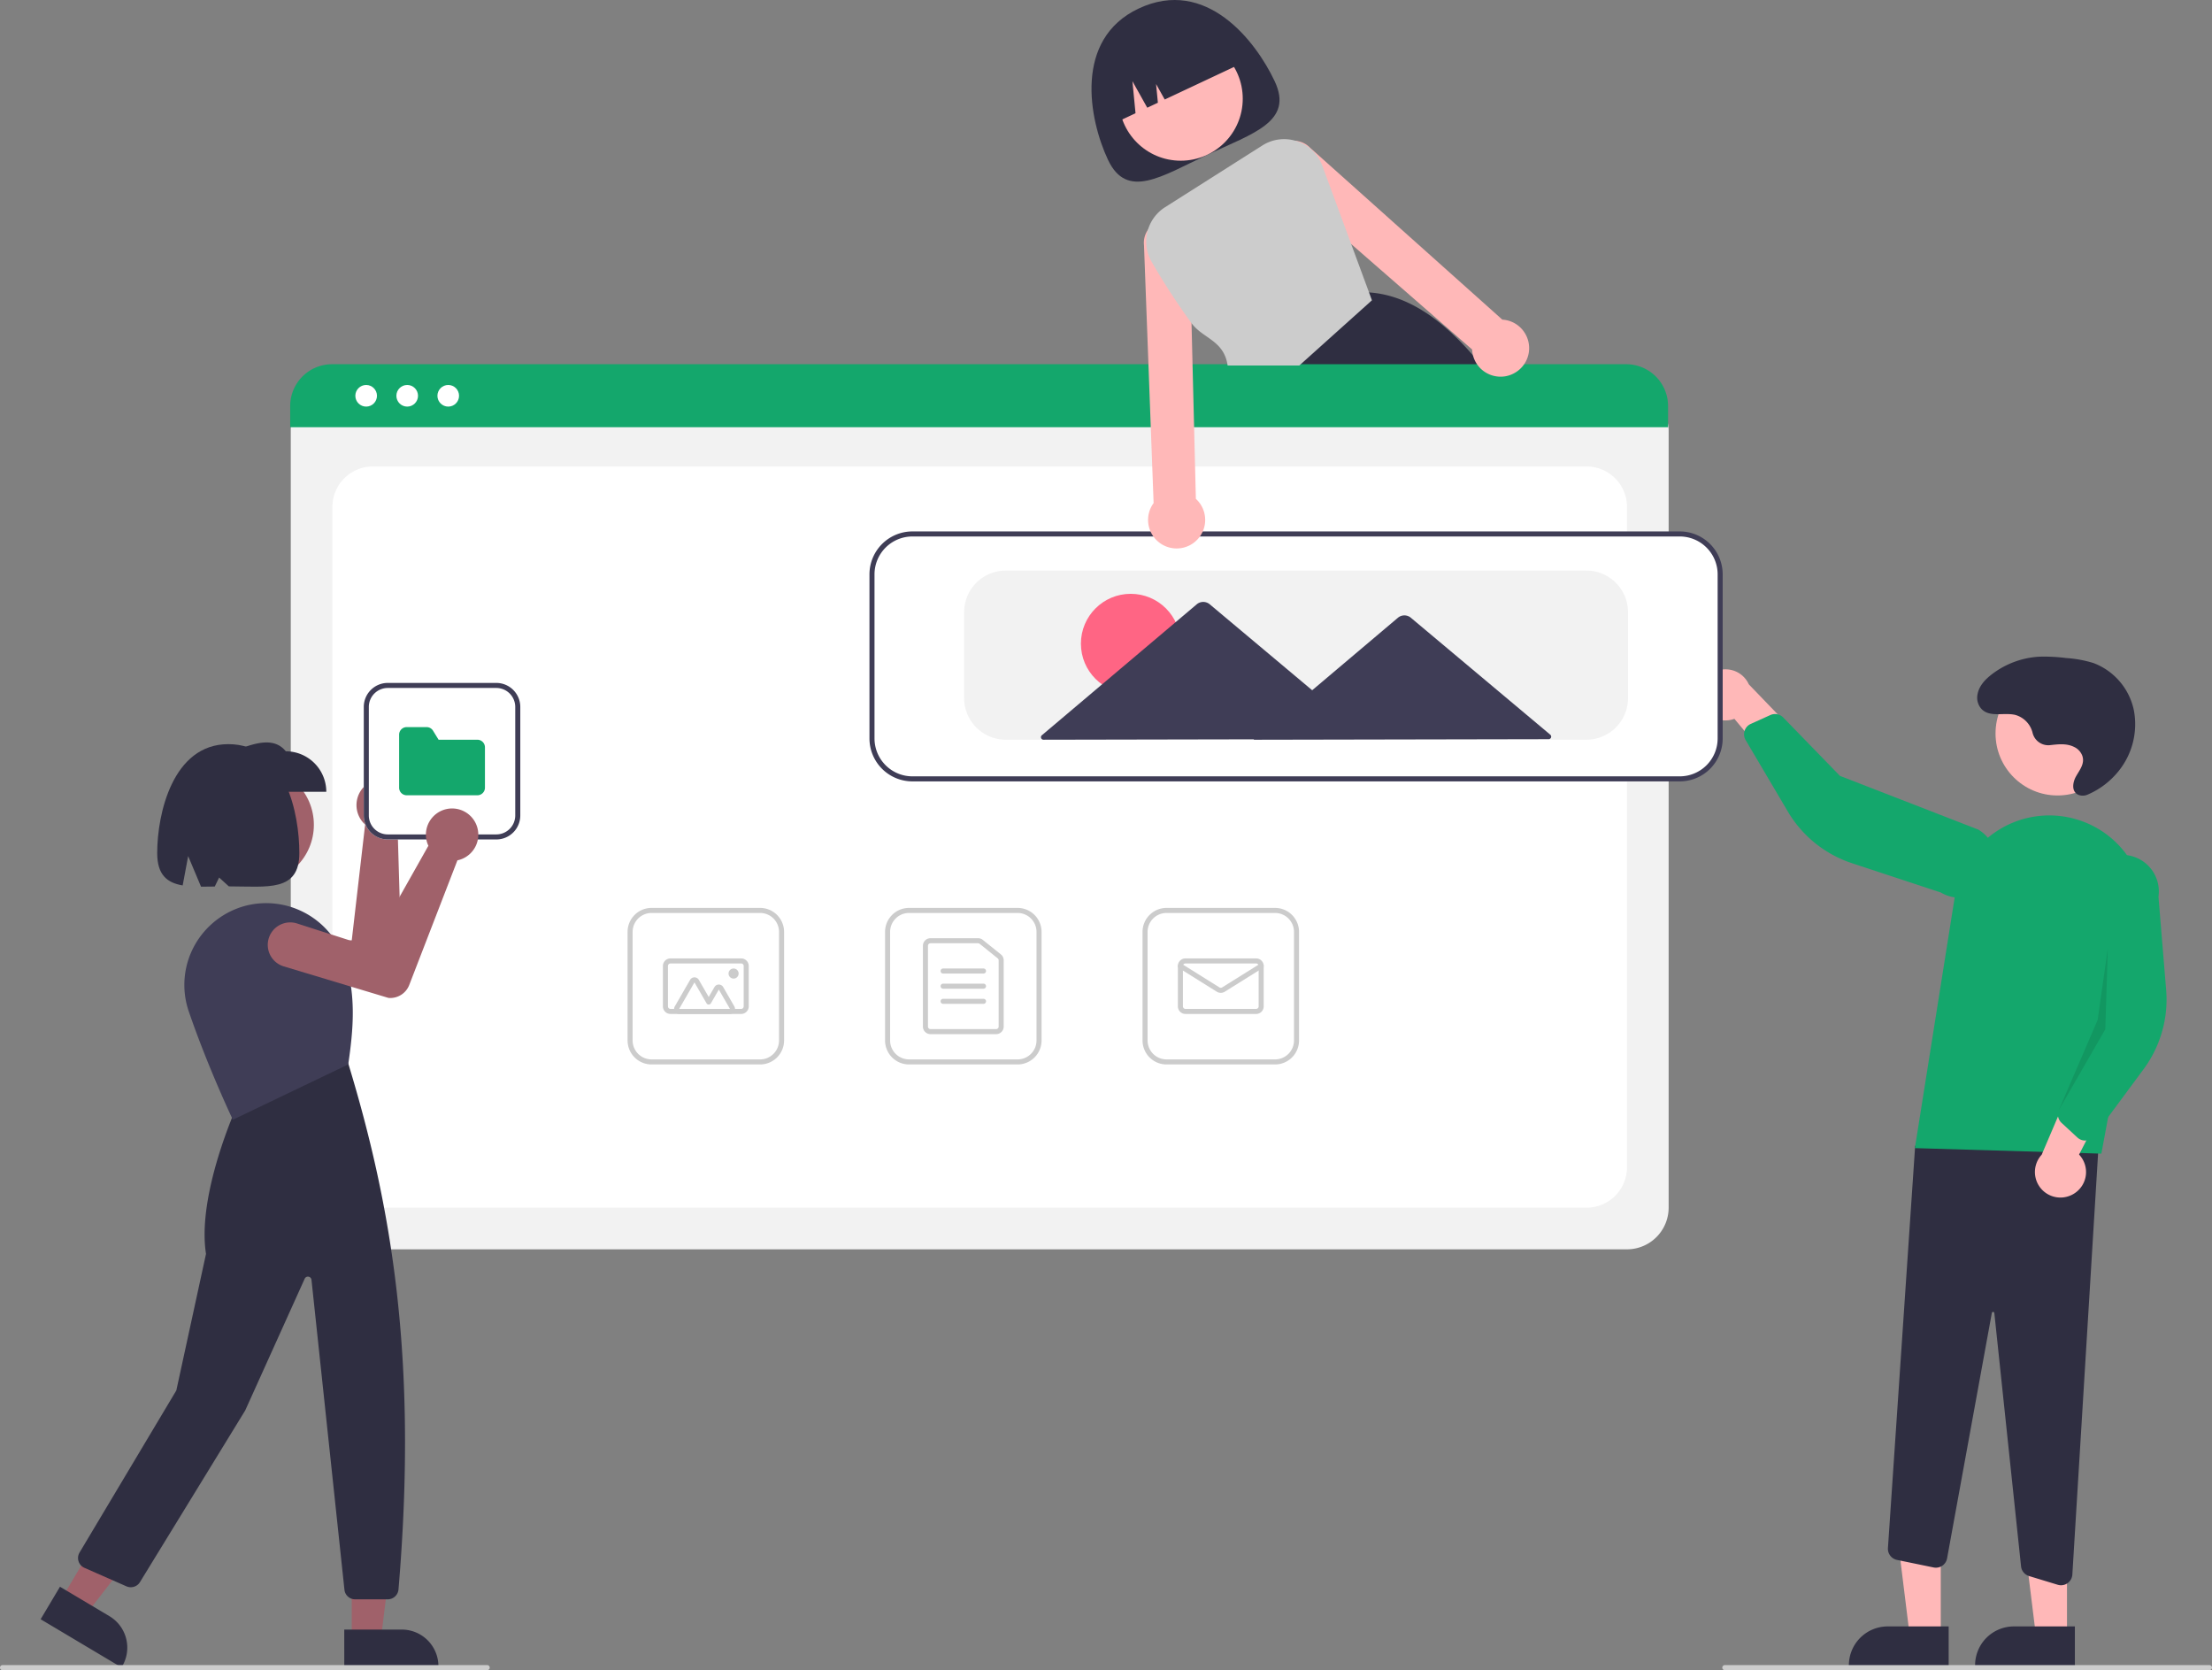 <svg data-name="Layer 1" xmlns="http://www.w3.org/2000/svg" width="876.272" height="661.473"><rect width="100%" height="100%" fill="#808080" stroke="none"/><path d="M504.97 32.195c7.516 15.995-8.41 20.525-26.655 29.099s-31.898 17.942-39.414 1.947-13.615-47.743 12.195-59.871c26.7-12.546 46.358 12.83 53.874 28.825z" fill="#2f2e41"/><circle cx="467.746" cy="39.089" r="24.561" fill="#ffb8b8"/><path d="M589.426 148.013c-.85-1.11-1.7-2.2-2.56-3.26q-1.664-2.07-3.35-4.01c-12.73-14.69-26.27-23.94-41.18-24.93h-.02l-.22-.02-29.71 28.96-10.1 9.84.22.54 5.45 13.57h95.49a234.834 234.834 0 00-14.02-20.69zM441.038 48.978l8.792-4.132-1.225-12.683 5.88 10.496 4.202-1.974-.715-7.399 3.43 6.123 31.224-14.673a26 26 0 00-34.589-12.474l-4.525 2.127a26 26 0 00-12.474 34.589z" fill="#2f2e41"/><path d="M644.526 494.8H131.688a16.519 16.519 0 01-16.5-16.5V170.148a12.102 12.102 0 0112.088-12.089h521.453a12.311 12.311 0 0112.297 12.298V478.3a16.519 16.519 0 01-16.5 16.5z" fill="#f2f2f2"/><path d="M147.688 478.3h480.838a16 16 0 0016-16V200.754a16 16 0 00-16-16H147.688a16 16 0 00-16 16V462.3a16 16 0 0016 16z" fill="#fff"/><path d="M660.796 169.203h-545.84v-8.4a16.574 16.574 0 0116.56-16.55h512.72a16.574 16.574 0 0116.56 16.55z" fill="#14a76c"/><circle cx="145.051" cy="156.752" r="4.283" fill="#fff"/><circle cx="161.31" cy="156.752" r="4.283" fill="#fff"/><circle cx="177.569" cy="156.752" r="4.283" fill="#fff"/><path d="M403.11 421.58h-43a9.51 9.51 0 01-9.5-9.5v-43a9.51 9.51 0 019.5-9.5h43a9.51 9.51 0 019.5 9.5v43a9.51 9.51 0 01-9.5 9.5zm-43-60a7.508 7.508 0 00-7.5 7.5v43a7.508 7.508 0 007.5 7.5h43a7.508 7.508 0 007.5-7.5v-43a7.508 7.508 0 00-7.5-7.5z" fill="#ccc"/><path d="M394.61 409.58h-26a3.003 3.003 0 01-3-3v-32a3.003 3.003 0 013-3h18.84a3.007 3.007 0 011.88.661l7.16 5.754a2.984 2.984 0 011.12 2.338v26.247a3.003 3.003 0 01-3 3zm-26-36a1.001 1.001 0 00-1 1v32a1.001 1.001 0 001 1h26a1.001 1.001 0 001-1v-26.247a.995.995 0 00-.373-.779l-7.161-5.754a1.002 1.002 0 00-.626-.22z" fill="#ccc"/><path d="M389.61 385.58h-16a1 1 0 010-2h16a1 1 0 010 2zm0 6h-16a1 1 0 010-2h16a1 1 0 010 2zm0 6h-16a1 1 0 010-2h16a1 1 0 010 2zm115.5 24h-43a9.51 9.51 0 01-9.5-9.5v-43a9.51 9.51 0 019.5-9.5h43a9.51 9.51 0 019.5 9.5v43a9.51 9.51 0 01-9.5 9.5zm-43-60a7.508 7.508 0 00-7.5 7.5v43a7.508 7.508 0 007.5 7.5h43a7.508 7.508 0 007.5-7.5v-43a7.508 7.508 0 00-7.5-7.5z" fill="#ccc"/><path d="M497.61 401.58h-28a3.003 3.003 0 01-3-3v-16a3.003 3.003 0 013-3h28a3.003 3.003 0 013 3v16a3.003 3.003 0 01-3 3zm-28-20a1.001 1.001 0 00-1 1v16a1.001 1.001 0 001 1h28a1.001 1.001 0 001-1v-16a1.001 1.001 0 00-1-1z" fill="#ccc"/><path d="M483.61 393.218a3.003 3.003 0 01-1.59-.453l-14.94-9.337a1 1 0 011.06-1.697l14.941 9.338a1.006 1.006 0 001.06 0l14.94-9.338a1 1 0 011.06 1.697l-14.94 9.337a3.004 3.004 0 01-1.59.453zm-182.5 28.362h-43a9.51 9.51 0 01-9.5-9.5v-43a9.51 9.51 0 019.5-9.5h43a9.51 9.51 0 019.5 9.5v43a9.51 9.51 0 01-9.5 9.5zm-43-60a7.508 7.508 0 00-7.5 7.5v43a7.508 7.508 0 007.5 7.5h43a7.508 7.508 0 007.5-7.5v-43a7.508 7.508 0 00-7.5-7.5z" fill="#ccc"/><path d="M293.61 401.58h-28a3.003 3.003 0 01-3-3v-16a3.003 3.003 0 013-3h28a3.003 3.003 0 013 3v16a3.003 3.003 0 01-3 3zm-28-20a1.001 1.001 0 00-1 1v16a1.001 1.001 0 001 1h28a1.001 1.001 0 001-1v-16a1.001 1.001 0 00-1-1z" fill="#ccc"/><path d="M289.172 401.58h-20.124a2 2 0 01-1.732-3l6.062-10.5a2 2 0 013.464 0l3.915 6.78 2.268-3.928a2 2 0 013.465 0l4.415 7.648a2 2 0 01-1.733 3zm0-2l-4.415-7.648-3.133 5.429a1 1 0 01-.867.5 1 1 0 01-.866-.5l-4.78-8.281-6.063 10.5z" fill="#ccc"/><circle cx="290.61" cy="385.579" r="2" fill="#ccc"/><path fill="#ffb8b8" d="M768.825 648.15l-12.26-.001-5.832-47.288 18.094.001-.002 47.288z"/><path d="M771.952 660.034l-39.53-.001v-.5a15.386 15.386 0 0115.386-15.386h24.144z" fill="#2f2e41"/><path fill="#ffb8b8" d="M818.825 648.15l-12.26-.001-5.832-47.288 18.094.001-.002 47.288z"/><path d="M821.952 660.034l-39.53-.001v-.5a15.386 15.386 0 0115.386-15.386h24.144zm-6.802-32.384l-11.355-3.453a4.493 4.493 0 01-3.165-3.833l-10.586-100.326a.48.48 0 00-.479-.448.47.47 0 00-.51.41l-17.731 97.199a4.5 4.5 0 01-5.335 3.6l-14.511-2.99a4.516 4.516 0 01-3.582-4.712l10.785-159.312 73.138-7.892-10.868 177.727a4.505 4.505 0 01-4.484 4.227 4.526 4.526 0 01-1.317-.196z" fill="#2f2e41"/><circle cx="815.08" cy="290.487" r="24.561" fill="#ffb8b8"/><path d="M758.569 454.72l15.858-99.85a37.857 37.857 0 0148.005-30.4 37.743 37.743 0 0126.601 43.262l-16.59 89.172z" fill="#14a76c"/><path d="M821.861 472.586a10.056 10.056 0 001.747-15.32l16.396-31.751-18.465 1.97-12.739 29.85a10.11 10.11 0 0013.061 15.251z" fill="#ffb8b8"/><path d="M825.372 451.666a4.506 4.506 0 01-2.427-1.151l-6.273-5.797a4.515 4.515 0 01-1.092-5.054l12.538-29.718-1.779-58.72a14.497 14.497 0 1128.727 3.919l3.041 36.912a46.373 46.373 0 01-8.937 31.397l-19.552 26.432a4.505 4.505 0 01-3.196 1.804 4.455 4.455 0 01-1.05-.024z" fill="#14a76c"/><path d="M673.641 277.106a10.056 10.056 0 0013.427 7.582l22.845 27.478 5.385-17.772-22.52-23.37a10.11 10.11 0 00-19.137 6.082z" fill="#ffb8b8"/><path d="M691.537 288.495a4.506 4.506 0 012.006-1.785l7.784-3.517a4.515 4.515 0 015.08.965l22.478 23.132 54.766 21.257a14.497 14.497 0 11-14.81 24.926l-35.175-11.593a46.374 46.374 0 01-25.427-20.472l-16.717-28.31a4.505 4.505 0 01-.416-3.646 4.454 4.454 0 01.432-.958z" fill="#14a76c"/><path opacity=".1" d="M835.002 375.652l-1 32-18.422 32.011 15.382-35.673 4.04-28.338z"/><path d="M812.266 295.103a6.423 6.423 0 01-7.03-4.702 9.764 9.764 0 00-6.95-7.274c-4.506-1.03-10.013 1.092-13.314-2.322a6.637 6.637 0 01-1.576-5.842c.608-3.318 2.981-5.824 5.564-7.828a34.062 34.062 0 0118.866-7.05 67.677 67.677 0 0110.62.528 47.01 47.01 0 0110.864 1.985 25.576 25.576 0 0116.002 18.68 29.528 29.528 0 01-6.057 24.13 31.702 31.702 0 01-12.16 9.26 4.744 4.744 0 01-3.607.182c-2.957-1.175-2.474-4.839-1.126-7.282 1.443-2.615 3.664-5.147 2.503-8.329a6.302 6.302 0 00-3.127-3.366c-2.94-1.5-6.228-1.144-9.389-.78z" fill="#2f2e41"/><path d="M665.433 308.973h-304a16.519 16.519 0 01-16.5-16.5v-65a16.519 16.519 0 0116.5-16.5h304a16.519 16.519 0 0116.5 16.5v65a16.519 16.519 0 01-16.5 16.5z" fill="#fff"/><path d="M665.433 309.473h-304a17.02 17.02 0 01-17-17v-65a17.02 17.02 0 0117-17h304a17.02 17.02 0 0117 17v65a17.02 17.02 0 01-17 17zm-304-97a15.017 15.017 0 00-15 15v65a15.017 15.017 0 0015 15h304a15.017 15.017 0 0015-15v-65a15.017 15.017 0 00-15-15z" fill="#3f3d56"/><path d="M628.433 292.973h-230a16.519 16.519 0 01-16.5-16.5v-34a16.519 16.519 0 0116.5-16.5h230a16.519 16.519 0 0116.5 16.5v34a16.519 16.519 0 01-16.5 16.5z" fill="#f2f2f2"/><circle cx="447.928" cy="254.915" r="19.732" fill="#ff6584"/><path d="M614.14 290.982l-27.852-23.36-27.372-22.956a4 4 0 00-5.153.01l-27.283 23.062-6.664 5.633-10.048-8.428-30.537-25.61a4 4 0 00-5.153.01l-30.438 25.728-30.917 26.133a1 1 0 00.648 1.764l63.386-.122 20.064-.039-.196.166 59.808-.115 57.067-.11a1 1 0 00.64-1.766z" fill="#3f3d56"/><path d="M875.272 661.473h-192a1 1 0 010-2h192a1 1 0 010 2z" fill="#ccc"/><path d="M604.056 131.913a11.22 11.22 0 00-7.25-5.1 10.301 10.301 0 00-1.66-.21l-76.19-68.12a9.015 9.015 0 00-5.63-2.69 7.67 7.67 0 00-1.27-.04 9.055 9.055 0 00-5.96 15.48l29.17 25.43 47.9 41.75a11.916 11.916 0 00.35 2.33 11.266 11.266 0 009.67 8.37 11.092 11.092 0 006.05-1 11.407 11.407 0 003.88-2.97c.11-.13.21-.25.31-.39a11.293 11.293 0 00.63-12.84zm-130.32 65.65l-.71-28.86-.6-23.95-.41-16.76-.81-32.67a9.046 9.046 0 00-15.71-5.25 6.923 6.923 0 00-.75.96 8.936 8.936 0 00-1.56 6.05l1.78 47.67.89 23.95 1.14 30.55a12.047 12.047 0 00-.89 1.41 11.248 11.248 0 00-.71 8.84 11.311 11.311 0 0015.56 6.63 11.3 11.3 0 002.78-18.57z" fill="#ffb8b8"/><path d="M542.336 115.813l-7.07-19.15-11.44-31.02a16.006 16.006 0 00-9.95-9.68c-.18-.06-.37-.12-.55-.17a15.984 15.984 0 00-13.24 1.82l-38.53 24.44a16.093 16.093 0 00-5.27 21.75 276.323 276.323 0 0015.73 24.19c4.49 6.11 12.85 6.76 14.3 16.76h28.41l28.76-25.82z" fill="#ccc"/><circle cx="101.165" cy="326.682" r="23.172" fill="#a0616a"/><path d="M158.052 310.733q.342.272.663.578a10.38 10.38 0 01-.417 15.483 9.722 9.722 0 01-.813.614l1.568 52.944a8.061 8.061 0 01-5.545 7.867l-.096.021-42.988 4.578a8.899 8.899 0 11-1.723-17.713l30.645-2.699 5.3-45.85a9.876 9.876 0 01-.972-.99 10.38 10.38 0 0114.378-14.833zm-18.724 338.441h11.567l5.502-44.613h-17.071l.002 44.613z" fill="#a0616a"/><path d="M136.378 645.398h22.779a14.516 14.516 0 0114.516 14.515v.472l-37.294.001z" fill="#2f2e41"/><path fill="#a0616a" d="M24.366 633.182l9.938 5.917 27.553-35.517-14.668-8.733-22.823 38.333z"/><path d="M23.763 628.429l19.572 11.653a14.516 14.516 0 015.046 19.899l-.241.405-32.044-19.079zm129.861 4.988h-12.952a4.238 4.238 0 01-4.221-3.797l-13.057-122.737a1.415 1.415 0 00-2.697-.433l-23.556 52.159-41.703 68.002a4.266 4.266 0 01-5.33 1.666l-16.66-7.33a4.247 4.247 0 01-1.934-6.064l38.337-64.192 11.757-54.085c-3.698-23.455 12.155-58.326 12.316-58.676l.079-.17 43.667-17.069.22.269c17.22 56.513 27.714 117.332 19.966 208.567a4.274 4.274 0 01-4.232 3.89z" fill="#2f2e41"/><path d="M92.243 443.474l-.203-.427c-.097-.205-9.807-20.684-17.292-42.572a32.285 32.285 0 012.239-25.873 32.637 32.637 0 0120.812-16.005 32.677 32.677 0 0137.928 19.57c5.937 14.847 4.045 30.695 2.264 43.157l-.035.25-.227.109z" fill="#3f3d56"/><path d="M129.26 313.594H92.466v-16.039c8.076-3.208 15.978-5.937 20.755 0a16.038 16.038 0 0116.039 16.039z" fill="#2f2e41"/><path d="M90.429 294.725c-21.996 0-28.153 27.571-28.153 43.125 0 8.675 3.923 11.777 10.088 12.827l2.177-11.61 5.099 12.11c1.731.009 3.55-.025 5.436-.06l1.73-3.56 3.855 3.496c15.44.023 27.92 2.274 27.92-13.203 0-15.554-5.4-43.125-28.152-43.125z" fill="#2f2e41"/><path d="M193 661.473H1a1 1 0 110-2h192a1 1 0 010 2z" fill="#ccc"/><path d="M196.61 332.473h-43a9.51 9.51 0 01-9.5-9.5v-43a9.51 9.51 0 019.5-9.5h43a9.51 9.51 0 019.5 9.5v43a9.51 9.51 0 01-9.5 9.5z" fill="#fff"/><path d="M196.61 332.473h-43a9.51 9.51 0 01-9.5-9.5v-43a9.51 9.51 0 019.5-9.5h43a9.51 9.51 0 019.5 9.5v43a9.51 9.51 0 01-9.5 9.5zm-43-60a7.508 7.508 0 00-7.5 7.5v43a7.508 7.508 0 007.5 7.5h43a7.508 7.508 0 007.5-7.5v-43a7.508 7.508 0 00-7.5-7.5z" fill="#3f3d56"/><path d="M189.11 314.973h-28a3.003 3.003 0 01-3-3v-21a3.003 3.003 0 013-3h7.883a2.981 2.981 0 012.555 1.427l2.198 3.573h15.364a3.003 3.003 0 013 3v16a3.003 3.003 0 01-3 3z" fill="#14a76c"/><path d="M188.2 325.582q.21.385.387.79a10.38 10.38 0 01-6.392 14.11 9.72 9.72 0 01-.988.249l-19.1 49.405a8.061 8.061 0 01-8.163 5.098l-.096-.018-41.397-12.462a8.899 8.899 0 115.286-16.993l29.29 9.404 22.677-40.202a9.876 9.876 0 01-.511-1.29 10.38 10.38 0 0119.007-8.09z" fill="#a0616a"/></svg>